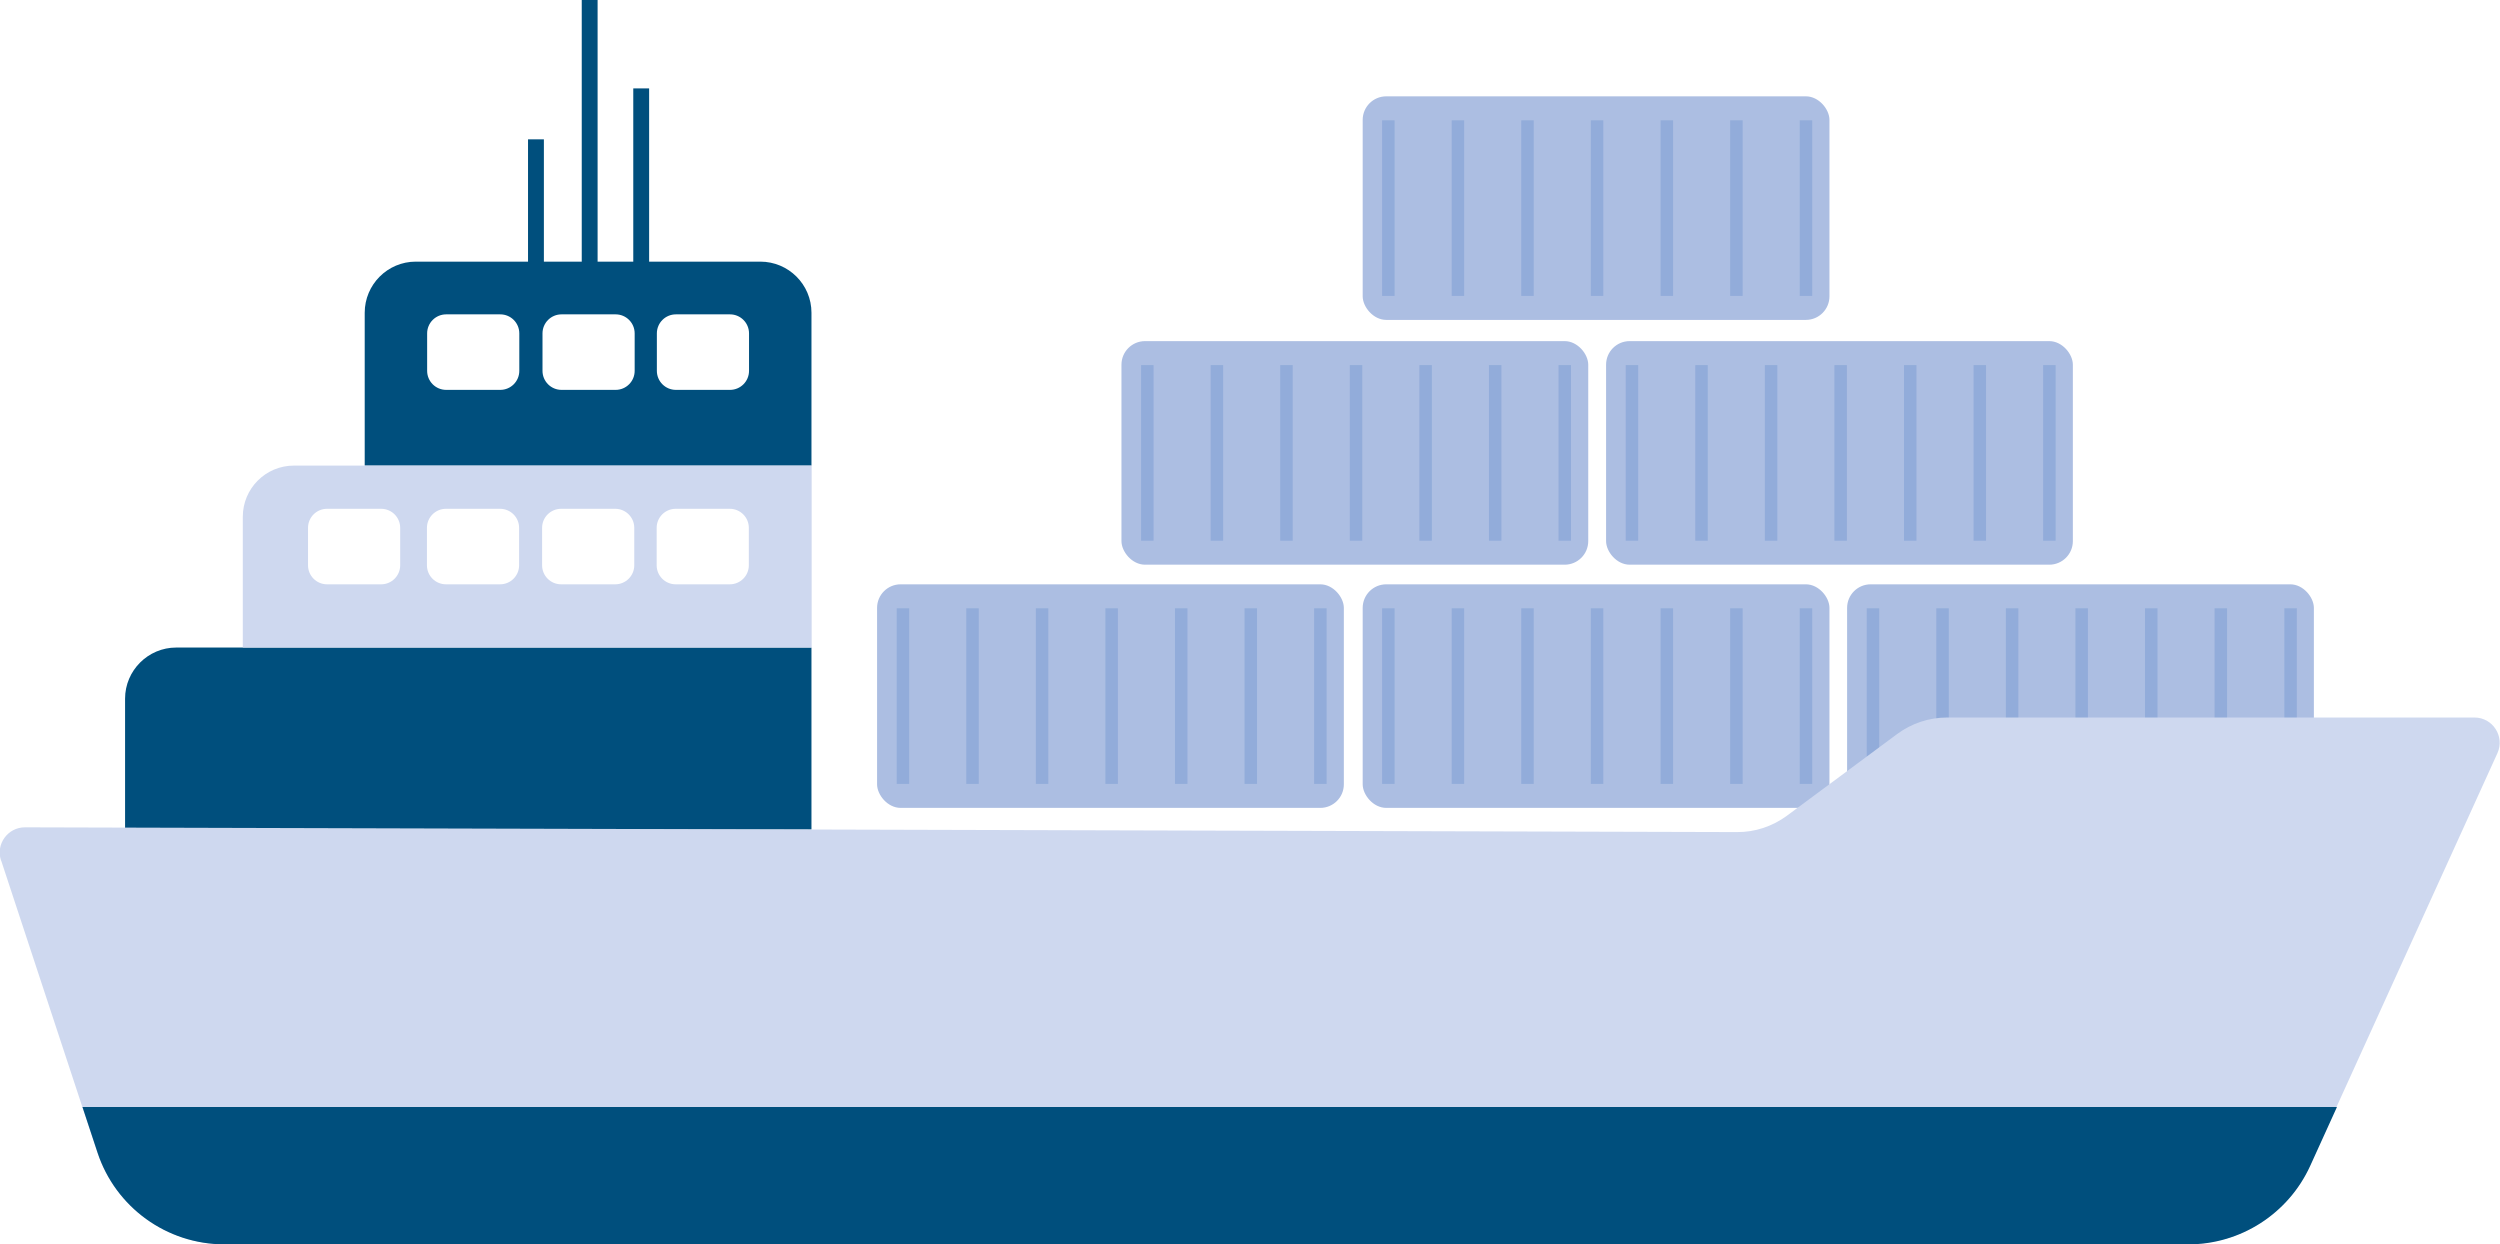 <?xml version="1.0" encoding="UTF-8"?>
<svg id="Capa_1" data-name="Capa 1" xmlns="http://www.w3.org/2000/svg" version="1.1" viewBox="0 0 126.13 62.77">
  <defs>
    <style>
      .cls-1 {
        fill: #ced8ef;
      }

      .cls-1, .cls-2, .cls-3, .cls-4 {
        stroke-width: 0px;
      }

      .cls-2 {
        fill: #acbee2;
      }

      .cls-3 {
        fill: #92acda;
      }

      .cls-4 {
        fill: #004f7d;
      }
    </style>
  </defs>
  <path class="cls-4" d="M8.89,32.67h32.05v9.18H6.31v-6.6c0-1.42,1.16-2.58,2.58-2.58Z"/>
  <path class="cls-4" d="M38.36,13.2h-17.38c-1.43,0-2.58,1.16-2.58,2.58v7.71h22.54v-7.71c0-1.43-1.16-2.58-2.58-2.58ZM26.2,18.71c0,.53-.43.96-.96.96h-2.73c-.53,0-.96-.43-.96-.96v-1.89c0-.53.43-.96.96-.96h2.73c.53,0,.96.43.96.96v1.89ZM32.02,18.71c0,.53-.43.96-.96.96h-2.73c-.53,0-.96-.43-.96-.96v-1.89c0-.53.43-.96.96-.96h2.73c.53,0,.96.43.96.96v1.89ZM37.79,18.71c0,.53-.43.96-.96.96h-2.73c-.53,0-.96-.43-.96-.96v-1.89c0-.53.43-.96.96-.96h2.73c.53,0,.96.43.96.96v1.89Z"/>
  <path class="cls-1" d="M14.83,23.49c-1.43,0-2.58,1.16-2.58,2.58v6.6h28.7v-9.18H14.83ZM20.19,28.52c0,.53-.43.96-.96.96h-2.73c-.53,0-.96-.43-.96-.96v-1.89c0-.53.43-.96.96-.96h2.73c.53,0,.96.43.96.96v1.89ZM26.19,28.52c0,.53-.43.96-.96.96h-2.73c-.53,0-.96-.43-.96-.96v-1.89c0-.53.43-.96.96-.96h2.73c.53,0,.96.43.96.96v1.89ZM32,28.52c0,.53-.43.96-.96.96h-2.73c-.53,0-.96-.43-.96-.96v-1.89c0-.53.43-.96.96-.96h2.73c.53,0,.96.43.96.96v1.89ZM37.78,28.52c0,.53-.43.96-.96.96h-2.73c-.53,0-.96-.43-.96-.96v-1.89c0-.53.43-.96.96-.96h2.73c.53,0,.96.43.96.96v1.89Z"/>
  <g>
    <rect class="cls-2" x="44.25" y="29.48" width="23.55" height="11.28" rx="1.19" ry="1.19"/>
    <rect class="cls-3" x="45.24" y="30.69" width=".63" height="8.86"/>
    <rect class="cls-3" x="48.75" y="30.69" width=".63" height="8.86"/>
    <rect class="cls-3" x="52.26" y="30.69" width=".63" height="8.86"/>
    <rect class="cls-3" x="55.77" y="30.69" width=".63" height="8.86"/>
    <rect class="cls-3" x="59.28" y="30.69" width=".63" height="8.86"/>
    <rect class="cls-3" x="62.79" y="30.69" width=".63" height="8.86"/>
    <rect class="cls-3" x="66.3" y="30.69" width=".63" height="8.86"/>
  </g>
  <g>
    <rect class="cls-2" x="68.75" y="29.48" width="23.55" height="11.28" rx="1.19" ry="1.19"/>
    <rect class="cls-3" x="69.73" y="30.69" width=".63" height="8.86"/>
    <rect class="cls-3" x="73.24" y="30.69" width=".63" height="8.86"/>
    <rect class="cls-3" x="76.75" y="30.69" width=".63" height="8.86"/>
    <rect class="cls-3" x="80.26" y="30.69" width=".63" height="8.86"/>
    <rect class="cls-3" x="83.78" y="30.69" width=".63" height="8.86"/>
    <rect class="cls-3" x="87.29" y="30.69" width=".63" height="8.86"/>
    <rect class="cls-3" x="90.8" y="30.69" width=".63" height="8.86"/>
  </g>
  <g>
    <rect class="cls-2" x="93.19" y="29.48" width="23.55" height="11.28" rx="1.19" ry="1.19"/>
    <rect class="cls-3" x="94.18" y="30.69" width=".63" height="8.86"/>
    <rect class="cls-3" x="97.69" y="30.69" width=".63" height="8.86"/>
    <rect class="cls-3" x="101.2" y="30.69" width=".63" height="8.86"/>
    <rect class="cls-3" x="104.71" y="30.69" width=".63" height="8.86"/>
    <rect class="cls-3" x="108.22" y="30.69" width=".63" height="8.86"/>
    <rect class="cls-3" x="111.73" y="30.69" width=".63" height="8.86"/>
    <rect class="cls-3" x="115.25" y="30.69" width=".63" height="8.86"/>
  </g>
  <g>
    <rect class="cls-2" x="56.58" y="17.21" width="23.55" height="11.28" rx="1.19" ry="1.19"/>
    <rect class="cls-3" x="57.57" y="18.42" width=".63" height="8.86"/>
    <rect class="cls-3" x="61.08" y="18.42" width=".63" height="8.86"/>
    <rect class="cls-3" x="64.59" y="18.42" width=".63" height="8.86"/>
    <rect class="cls-3" x="68.1" y="18.42" width=".63" height="8.86"/>
    <rect class="cls-3" x="71.61" y="18.42" width=".63" height="8.86"/>
    <rect class="cls-3" x="75.12" y="18.42" width=".63" height="8.86"/>
    <rect class="cls-3" x="78.63" y="18.42" width=".63" height="8.86"/>
  </g>
  <g>
    <rect class="cls-2" x="81.03" y="17.21" width="23.55" height="11.28" rx="1.19" ry="1.19"/>
    <rect class="cls-3" x="82.02" y="18.42" width=".63" height="8.86"/>
    <rect class="cls-3" x="85.53" y="18.42" width=".63" height="8.86"/>
    <rect class="cls-3" x="89.04" y="18.42" width=".63" height="8.86"/>
    <rect class="cls-3" x="92.55" y="18.42" width=".63" height="8.86"/>
    <rect class="cls-3" x="96.06" y="18.42" width=".63" height="8.86"/>
    <rect class="cls-3" x="99.57" y="18.42" width=".63" height="8.86"/>
    <rect class="cls-3" x="103.08" y="18.42" width=".63" height="8.86"/>
  </g>
  <g>
    <rect class="cls-2" x="68.75" y="4.86" width="23.55" height="11.28" rx="1.19" ry="1.19"/>
    <rect class="cls-3" x="69.73" y="6.07" width=".63" height="8.86"/>
    <rect class="cls-3" x="73.24" y="6.07" width=".63" height="8.86"/>
    <rect class="cls-3" x="76.75" y="6.07" width=".63" height="8.86"/>
    <rect class="cls-3" x="80.26" y="6.07" width=".63" height="8.86"/>
    <rect class="cls-3" x="83.78" y="6.07" width=".63" height="8.86"/>
    <rect class="cls-3" x="87.29" y="6.07" width=".63" height="8.86"/>
    <rect class="cls-3" x="90.8" y="6.07" width=".63" height="8.86"/>
  </g>
  <path class="cls-1" d="M.06,43.42l4.85,14.72c.91,2.76,3.49,4.63,6.4,4.63h99.09c2.64,0,5.04-1.54,6.13-3.95l9.47-20.82c.38-.84-.23-1.8-1.16-1.8h-26.6c-.91,0-1.79.29-2.52.83l-5.56,4.12c-.73.54-1.62.84-2.53.83l-86.37-.24c-.87,0-1.48.85-1.21,1.67Z"/>
  <path class="cls-4" d="M117.88,55.85H4.16l.76,2.3c.91,2.76,3.49,4.63,6.4,4.63h99.09c2.64,0,5.04-1.55,6.14-3.95l1.35-2.97Z"/>
  <rect class="cls-4" x="31.95" y="4.46" width=".8" height="9.4"/>
  <rect class="cls-4" x="26.64" y="7.03" width=".8" height="8.47"/>
  <rect class="cls-4" x="29.35" width=".8" height="13.87"/>
</svg>